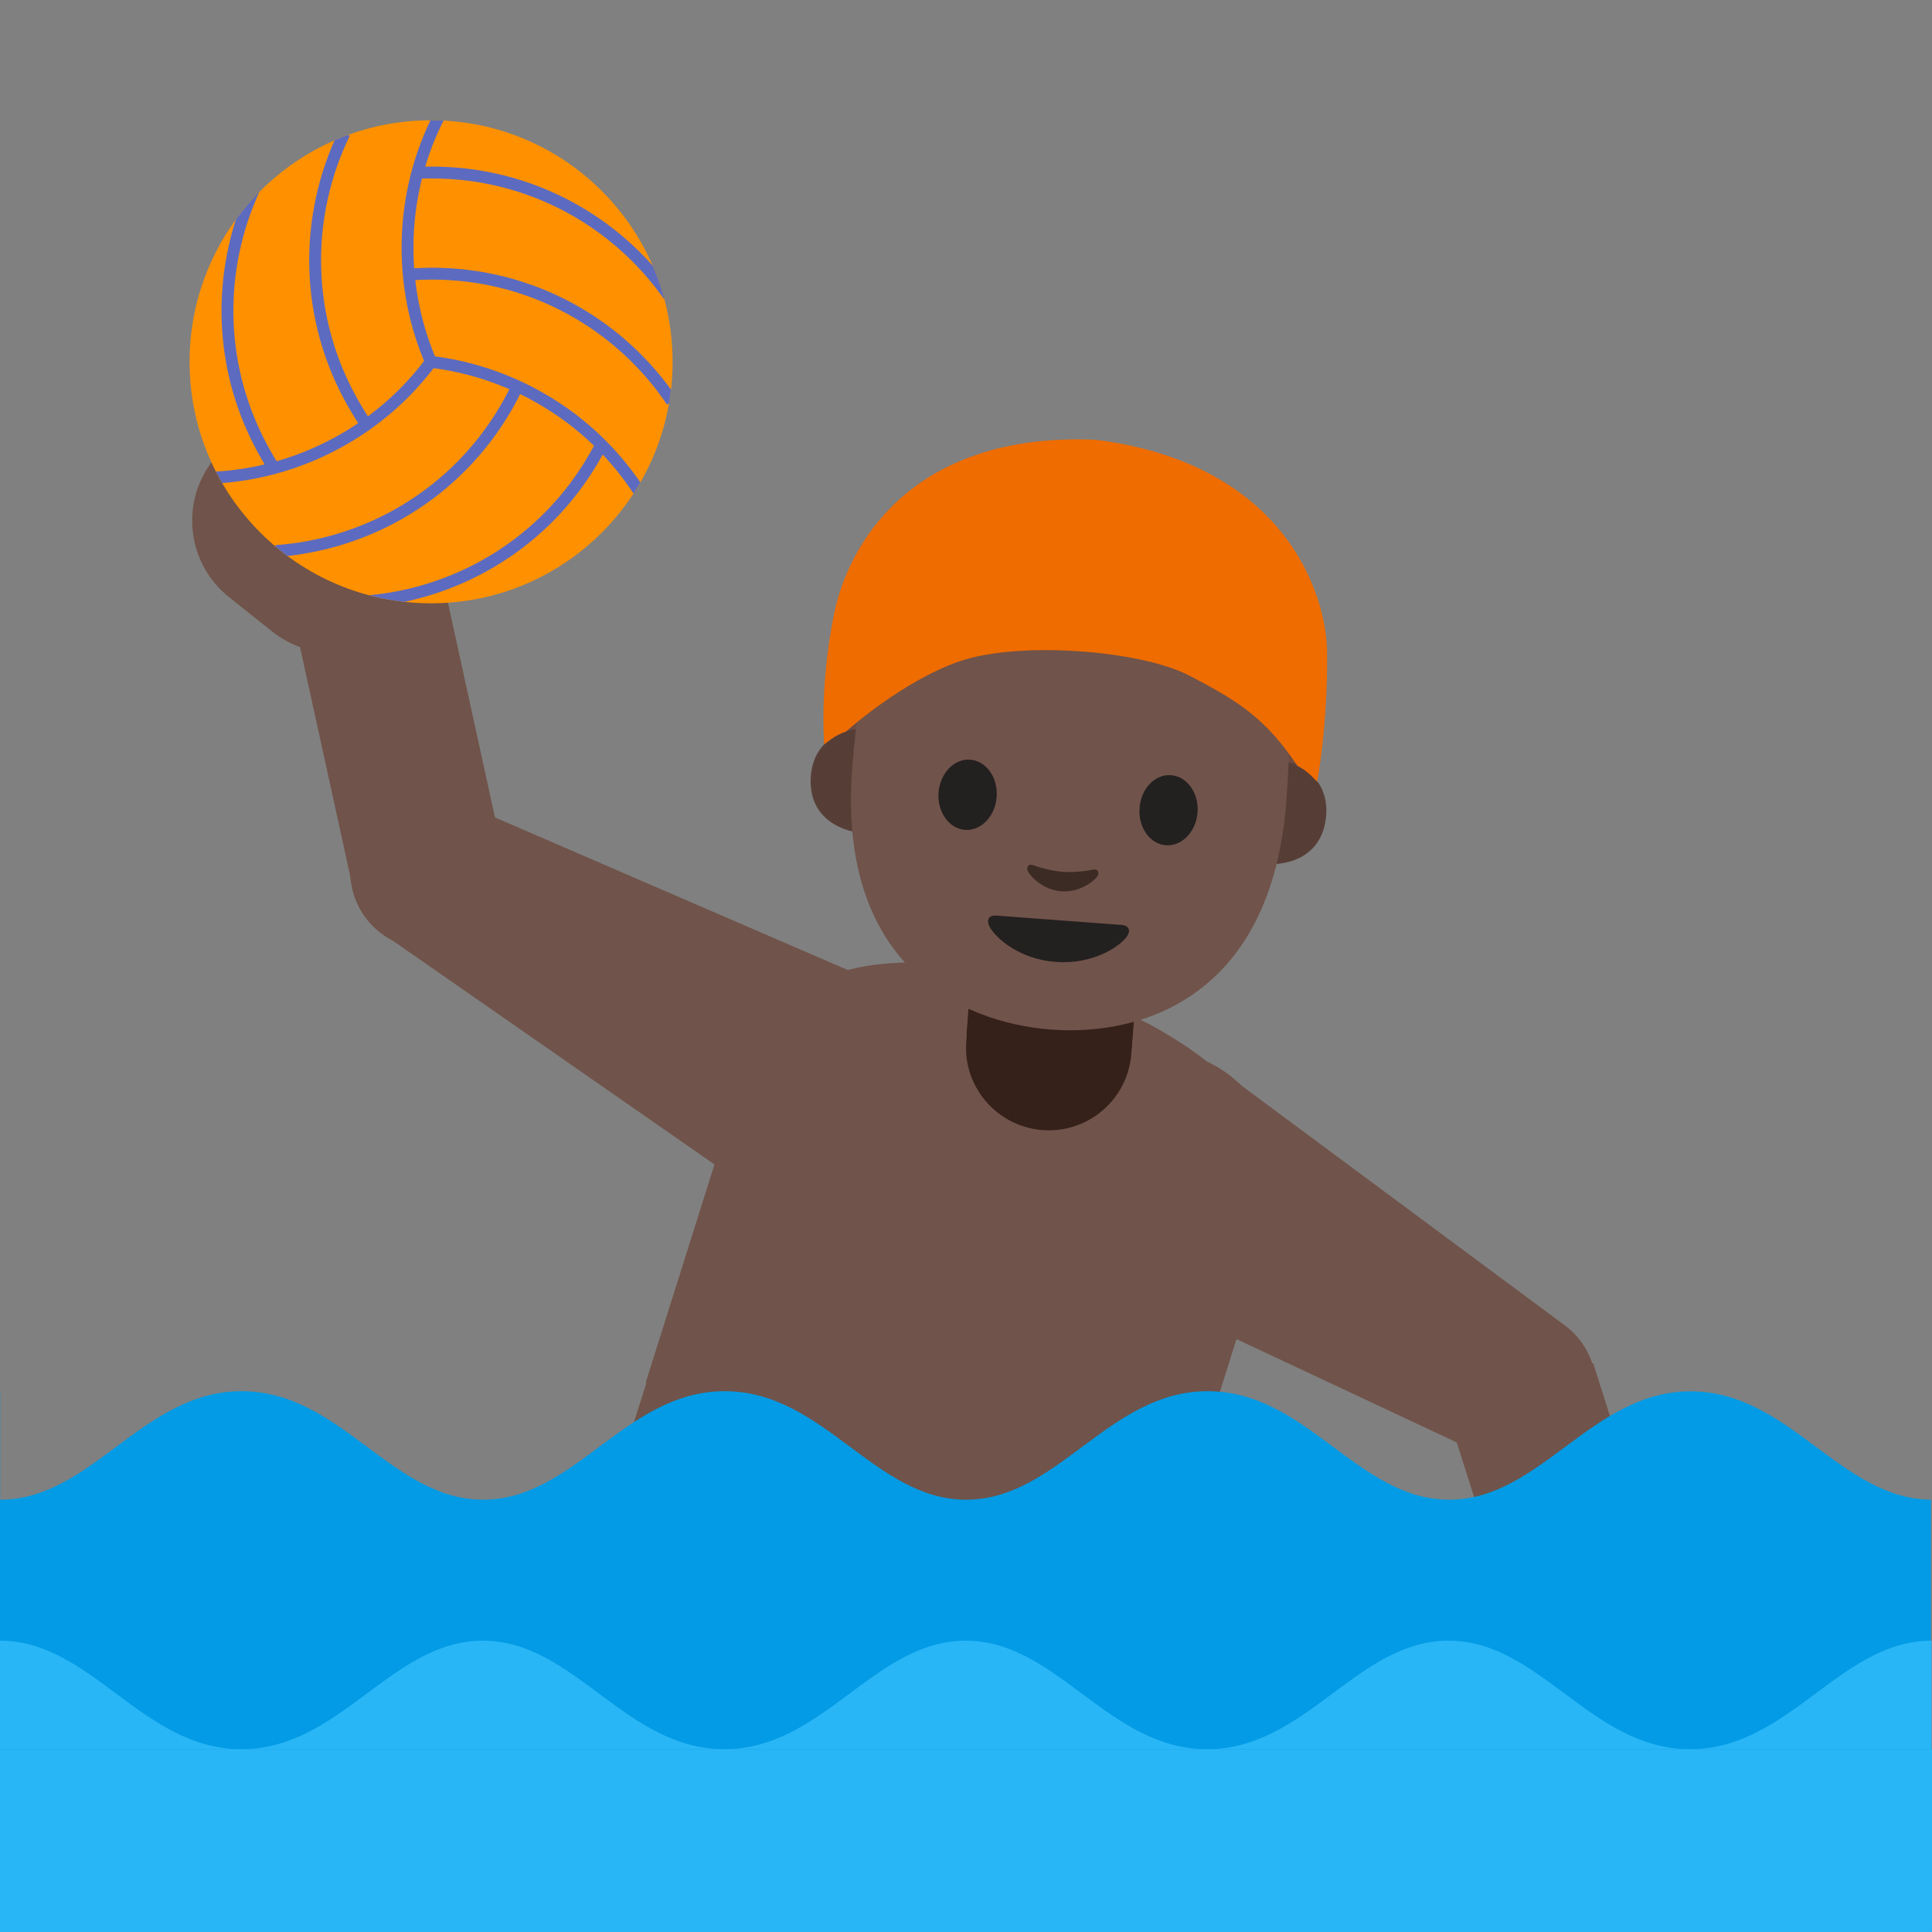 <?xml version="1.0" encoding="utf-8"?>
<!-- Generator: Adobe Illustrator 19.2.1, SVG Export Plug-In . SVG Version: 6.00 Build 0)  -->
<svg version="1.1" id="图层_1" xmlns="http://www.w3.org/2000/svg" xmlns:xlink="http://www.w3.org/1999/xlink" x="0px" y="0px"
	 viewBox="0 0 128 128" style="enable-background:new 0 0 128 128;" xml:space="preserve">
<rect x="0" y="0" width="128" height="128" fill="#808080" stroke="none"/>
<g>
	<g>
		<polygon id="XMLID_1654_" style="fill:#70534A;" points="31.04,53.4 25.72,62.11 49.21,78.45 56.45,64.39 		"/>
		
			<ellipse id="XMLID_1653_" transform="matrix(0.959 -0.282 0.282 0.959 -15.145 10.371)" style="fill:#70534A;" cx="28.4" cy="57.72" rx="5.17" ry="5.17"/>
		<polygon id="XMLID_1652_" style="fill:#70534A;" points="28.71,35.51 18.71,37.55 23.43,59.07 33.42,57.02 		"/>
		<path id="XMLID_1651_" style="fill:#70534A;" d="M14.35,30.2l-0.2,0.25c-2.23,2.79-1.78,6.87,1.01,9.1l2.86,2.28
			c2.79,2.23,6.87,1.78,9.1-1.01l0.2-0.25c2.23-2.79,1.78-6.87-1.01-9.1l-2.86-2.28C20.66,26.95,16.58,27.41,14.35,30.2z"/>
		
			<ellipse transform="matrix(0.458 -0.889 0.889 0.458 -34.848 85.722)" style="fill:#70534A;" cx="52.83" cy="71.42" rx="7.91" ry="7.91"/>
	</g>
	<g>
		<polygon id="XMLID_1647_" style="fill:#70534A;" points="97.89,96.21 103.47,87.66 80.48,70.61 72.82,84.45 		"/>
		
			<ellipse id="XMLID_1646_" transform="matrix(0.967 -0.253 0.253 0.967 -20.008 28.486)" style="fill:#70534A;" cx="100.65" cy="91.97" rx="5.17" ry="5.17"/>
		<polygon id="XMLID_1645_" style="fill:#70534A;" points="102.46,114.25 112.22,111.29 105.55,90.31 95.78,93.26 		"/>
		<path id="XMLID_1644_" style="fill:#70534A;" d="M117.25,118.21l0.18-0.27c1.97-2.99,1.14-7-1.85-8.97l-3.05-2.01
			c-2.99-1.97-7-1.14-8.97,1.85l-0.18,0.27c-1.97,2.99-1.14,7,1.85,8.97l3.05,2.01C111.27,122.03,115.28,121.2,117.25,118.21z"/>
		
			<ellipse transform="matrix(0.484 -0.875 0.875 0.484 -28.302 107.049)" style="fill:#70534A;" cx="76.65" cy="77.53" rx="7.91" ry="7.91"/>
	</g>
	<g>
		<polygon style="fill:#70534A;" points="65.08,81.42 82.49,86.91 72.23,119.47 37.5,108.52 47.76,75.96 		"/>
		<path id="XMLID_1650_" style="fill:#70534A;" d="M63.93,63.98c2.19,0.26,10.17,2.78,12.11,3.82c6.14,3.3,10.01,7.69,8.08,13.83
			l-6.6,20.93l-17.37-5.47L42.78,91.6l6.6-20.93C51.32,64.53,57.01,63.16,63.93,63.98z"/>
	</g>
	<g>
		<g>
			<path id="XMLID_1643_" style="fill:#35201A;" d="M69.07,74.87L69.07,74.87c3.02,0.23,5.65-2.03,5.88-5.05l0.36-4.67l-10.93-0.83
				l-0.36,4.67C63.78,72,66.05,74.64,69.07,74.87z"/>
			<path id="XMLID_1642_" style="fill:#35201A;" d="M64.04,68.53c0,0,2.02,1.01,5.4,1.26c3.38,0.26,5.53-0.33,5.53-0.33l0.41-5.37
				c0.11-1.44-0.72-3.07-2.16-3.17l-6.19-0.47c-1.44-0.11-2.48,1.27-2.59,2.71L64.04,68.53z"/>
		</g>
		<g id="XMLID_1633_">
			<path id="XMLID_1634_" style="fill:#6D4C41;" d="M72.24,30.12c0,0,0.22,0.01,0.32,0.02c0.1,0.01,0.32,0.03,0.32,0.03
				c11.63,1.62,13.65,8.39,14.03,12.98c0.41,4.98,0.34,8.65,0.34,8.65s-0.18-0.22-0.52-0.53c-0.36-0.33-0.78-0.53-0.78-0.53
				l-0.94,4.12l-3.45-8.87c-0.02-0.06-0.07-0.09-0.13-0.09l-2.45,0.08c-2.46,0.09-4.92,0.03-7.38-0.15l0,0.01
				c-0.11-0.01-0.21-0.02-0.32-0.03c-0.11-0.01-0.21-0.01-0.32-0.02l0-0.01c-2.45-0.19-4.89-0.51-7.31-0.97l-2.41-0.45
				c-0.06-0.01-0.12,0.02-0.15,0.07l-4.75,8.25l-0.3-4.21c0,0-0.44,0.14-0.85,0.41c-0.38,0.25-0.59,0.44-0.59,0.44
				s0.23-3.86,1.65-8.65C57.62,36.12,60.81,29.95,72.24,30.12z"/>
			<g id="XMLID_1639_">
				<path id="XMLID_1641_" style="fill:#563E37;" d="M56.62,48.32c0,0-2.68,0.26-2.9,3.1c-0.19,2.51,1.66,3.65,3.59,3.8l0.52-6.81
					L56.62,48.32z"/>
				<path id="XMLID_1640_" style="fill:#563E37;" d="M85.47,50.52c0,0,2.61,0.66,2.39,3.51c-0.19,2.51-2.2,3.36-4.12,3.21l0.52-6.81
					L85.47,50.52z"/>
			</g>
			<path id="XMLID_1638_" style="fill:#70534A;" d="M72.46,30.77c11.4,0.87,13.71,9.93,12.76,22.34
				c-0.98,12.87-9.5,15.57-15.61,15.1c-6.02-0.46-14.13-4.33-13.15-17.29C57.41,38.51,61.07,29.9,72.46,30.77z"/>
			<path id="XMLID_1637_" style="fill:#232020;" d="M75.5,53.53c-0.1,1.28,0.68,2.39,1.74,2.47c1.06,0.08,2-0.89,2.1-2.17
				c0.1-1.28-0.69-2.39-1.75-2.47C76.53,51.27,75.59,52.24,75.5,53.53"/>
			<path id="XMLID_1636_" style="fill:#232020;" d="M66.03,52.81c-0.1,1.28-1.04,2.25-2.1,2.17c-1.06-0.08-1.84-1.19-1.75-2.47
				c0.1-1.28,1.04-2.26,2.1-2.18C65.35,50.42,66.13,51.52,66.03,52.81"/>
			<path id="XMLID_1635_" style="fill:#3C2B24;" d="M68.42,57.31c0.69,0.25,1.42,0.41,1.99,0.45s1.31,0,2.03-0.15
				c0.31-0.06,0.41,0.23,0.28,0.42c-0.25,0.38-1.22,1.11-2.41,1.02c-1.19-0.09-2.04-0.96-2.23-1.37
				C67.99,57.48,68.13,57.21,68.42,57.31z"/>
			<path style="fill:none;" d="M55.9,48.46c0.74-0.43,1.25-1.15,1.86-1.75c1.96-1.93,4.84-2.56,7.57-2.92
				c3.82-0.51,7.75-0.66,11.48,0.29c3.73,0.95,7.27,3.12,9.24,6.43"/>
			<path style="fill:#EF6C00;" d="M72.88,29.17c0,0-0.22-0.02-0.32-0.03c-0.1-0.01-0.32-0.02-0.32-0.02
				c-12.07-0.35-16.08,7.13-16.98,11.55c-0.99,4.9-0.65,8.65-0.65,8.65s0.21-0.19,0.59-0.44c0.41-0.27,0.85-0.41,0.85-0.41
				s3.66-3.31,7.5-4.65c3.91-1.36,11.94-0.75,15.18,0.91c3.42,1.76,5.15,2.92,7.23,6.01c0,0,0.41,0.2,0.78,0.53
				c0.34,0.31,0.52,0.53,0.52,0.53s0.72-3.65,0.66-8.65C87.87,39.36,85.16,30.86,72.88,29.17z"/>
		</g>
	</g>
	<g>
		<defs>
			<circle id="SVGID_55_" cx="28.56" cy="23.97" r="16"/>
		</defs>
		<use xlink:href="#SVGID_55_"  style="overflow:visible;fill:#FF9100;"/>
		<clipPath id="SVGID_1_">
			<use xlink:href="#SVGID_55_"  style="overflow:visible;"/>
		</clipPath>
		<g style="clip-path:url(#SVGID_1_);">
			<g>
				<path style="fill:none;stroke:#5C6BC0;stroke-width:0.787;" d="M28.55,23.98c-1-2.32-1.55-4.88-1.55-7.57
					c0-3.17,0.77-6.16,2.13-8.79"/>
				<path style="fill:none;stroke:#5C6BC0;stroke-width:0.787;" d="M27.64,11.45c0.32-0.02,0.65-0.02,0.98-0.02
					c6.49,0,12.22,3.22,15.69,8.15"/>
				<path style="fill:none;stroke:#5C6BC0;stroke-width:0.787;" d="M27.08,18.19c0.51-0.04,1.02-0.06,1.54-0.06
					c6.62,0,12.46,3.35,15.9,8.46"/>
			</g>
			<g>
				<path style="fill:none;stroke:#5C6BC0;stroke-width:0.787;" d="M28.53,23.97c2.51,0.3,5.01,1.1,7.33,2.44
					c2.75,1.58,4.95,3.75,6.55,6.24"/>
				<path style="fill:none;stroke:#5C6BC0;stroke-width:0.787;" d="M39.84,29.45c-0.15,0.29-0.3,0.58-0.47,0.86
					c-3.24,5.62-8.9,8.97-14.9,9.52"/>
				<path style="fill:none;stroke:#5C6BC0;stroke-width:0.787;" d="M34.28,25.59c-0.22,0.46-0.46,0.92-0.72,1.37
					c-3.31,5.73-9.13,9.11-15.28,9.55"/>
			</g>
			<g>
				<path style="fill:none;stroke:#5C6BC0;stroke-width:0.787;" d="M28.55,23.97c-1.51,2.03-3.45,3.79-5.78,5.13
					c-2.75,1.58-5.72,2.41-8.68,2.55"/>
				<path style="fill:none;stroke:#5C6BC0;stroke-width:0.787;" d="M18.15,31.01c-0.18-0.27-0.35-0.55-0.51-0.84
					c-3.24-5.62-3.32-12.2-0.79-17.67"/>
				<path style="fill:none;stroke:#5C6BC0;stroke-width:0.787;" d="M24.27,28.13c-0.29-0.42-0.56-0.86-0.82-1.31
					c-3.31-5.73-3.32-12.47-0.63-18"/>
			</g>
		</g>
	</g>
</g>
<path style="fill:#039BE5;" d="M96.01,99.36c-6.06,0-9.43-7.19-16-7.19s-9.93,7.19-16,7.19s-9.43-7.19-16-7.19
	c-6.57,0-9.93,7.19-16,7.19s-9.43-7.19-16-7.19s-9.93,7.19-16,7.19v-7.19H0V128h127.93V99.36c-6.01-0.06-9.38-7.18-15.92-7.18
	C105.44,92.18,102.07,99.36,96.01,99.36z"/>
<g id="XMLID_1712_">
	<g id="XMLID_1714_">
		<path id="XMLID_1719_" style="fill:#29B6F6;" d="M127.97,108.7c-6.06,0-9.43,7.19-16,7.19h16V108.7z"/>
		<path id="XMLID_1718_" style="fill:#29B6F6;" d="M111.97,115.89c-6.57,0-9.93-7.19-16-7.19s-9.43,7.19-16,7.19h16H111.97z"/>
		<path id="XMLID_1717_" style="fill:#29B6F6;" d="M79.98,115.89c-6.57,0-9.93-7.19-16-7.19s-9.43,7.19-16,7.19h16H79.98z"/>
		<path id="XMLID_1716_" style="fill:#29B6F6;" d="M47.99,115.89c-6.57,0-9.93-7.19-16-7.19s-9.43,7.19-16,7.19h16H47.99z"/>
		<path id="XMLID_1715_" style="fill:#29B6F6;" d="M16,115.89c-6.57,0-9.93-7.19-16-7.19l0,7.19H16z"/>
	</g>
	
		<rect id="XMLID_1713_" x="0" y="115.89" transform="matrix(-1 8.976984e-11 -8.976984e-11 -1 128 243.889)" style="fill:#29B6F6;" width="128" height="12.11"/>
</g>
<g>
	<path id="XMLID_127_" style="fill:#232020;" d="M74.31,61.28c-0.58-0.04-4.15-0.31-4.15-0.31s-3.57-0.27-4.15-0.31
		c-0.48-0.04-0.7,0.27-0.43,0.77c0.39,0.7,1.93,2.12,4.37,2.3c2.44,0.18,4.17-0.99,4.66-1.62C74.97,61.65,74.79,61.32,74.31,61.28z"
		/>
</g>
<g>
	<g id="XMLID_118_">
		<defs>
			<rect id="XMLID_119_" x="129" y="-64" width="128" height="128"/>
		</defs>
		<clipPath id="XMLID_2_">
			<use xlink:href="#XMLID_119_"  style="overflow:visible;"/>
		</clipPath>
		<g style="clip-path:url(#XMLID_2_);">
			<path id="XMLID_613_" d="M209.74,34.86c-5.7-1.08-27.77-1.08-33.47,0C158.22,38.29,145,46.25,145,63.22v20.9l48,0.01l48-0.01
				v-20.9C241,46.25,227.78,38.29,209.74,34.86z"/>
			<polygon style="fill:#FFFFFF;" points="192.52,34.05 208.54,36.27 208.54,71.17 192.52,71.17 			"/>
			<path style="fill:#444444;" d="M203.04,36.13c0,0,4.42,3.24,4.58,10.16c0.18,7.55-6.16,36.54-15.58,53.11l14.68-2.22l15.98-38.55
				l-7.65-5.04l6.47-4.99c0,0-6.22-11-14.96-15.3c-4.25-0.76-12.37-1.1-14.03-1.05l-0.02,1.8L203.04,36.13z"/>
			<polygon style="fill:#FFFFFF;" points="192.52,34.05 176.5,36.27 176.5,71.17 192.52,71.17 			"/>
			<path style="fill:#444444;" d="M182,36.13c0,0-4.42,3.24-4.58,10.16c-0.18,7.55,6.16,36.54,15.58,53.11l-14.68-2.22l-15.98-38.55
				l7.65-5.04l-6.47-4.99c0,0,6.22-11,14.96-15.3c4.25-0.76,12.37-1.1,14.03-1.05l0.02,1.8L182,36.13z"/>
			<path id="XMLID_612_" style="fill:#35201A;" d="M192.5,47.35L192.5,47.35c-6.08,0-10.5-4.93-10.5-11.01v-9.16h21v9.16
				C203,42.42,198.58,47.35,192.5,47.35z"/>
			<g>
				<g id="XMLID_609_">
					<path id="XMLID_125_" style="fill:#563E37;" d="M226.56-11.09c0,0,6.1,1.06,6.1,7.62c0,5.79-4.45,8.08-8.9,8.08v-15.7H226.56z"
						/>
					<path id="XMLID_610_" style="fill:#563E37;" d="M160.05-11.09c0,0-6.1,1.06-6.1,7.62c0,5.79,4.45,8.08,8.9,8.08v-15.7H160.05z"
						/>
				</g>
				<path id="XMLID_608_" style="fill:#70534A;" d="M193.31-54.09c-26.28,0-33.16,20.37-33.16,48.99
					c0,29.68,19.07,37.35,33.16,37.35c13.88,0,33.16-7.45,33.16-37.35C226.46-33.72,219.59-54.09,193.31-54.09z"/>
				<path id="XMLID_124_" style="fill:#232020;" d="M182.39-2.45c0,2.95-1.98,5.35-4.43,5.35c-2.45,0-4.44-2.4-4.44-5.35
					c0-2.96,1.99-5.36,4.44-5.36C180.41-7.8,182.39-5.41,182.39-2.45"/>
				<path id="XMLID_123_" style="fill:#232020;" d="M204.22-2.45c0,2.95,1.98,5.35,4.44,5.35c2.44,0,4.43-2.4,4.43-5.35
					c0-2.96-1.99-5.36-4.43-5.36C206.2-7.8,204.22-5.41,204.22-2.45"/>
				<path id="XMLID_122_" style="fill:#261819;" d="M202.9,15.63c-1.34,0-9.6,0-9.6,0s-8.25,0-9.6,0c-1.1,0-1.57,0.74-0.85,1.85
					c1.02,1.55,4.8,4.53,10.44,4.53c5.64,0,9.42-2.98,10.44-4.53C204.47,16.37,204,15.63,202.9,15.63z"/>
				<path id="XMLID_121_" style="fill:#35201A;" d="M197.94,7.48c-1.63,0.46-3.33,0.69-4.64,0.69c-1.31,0-3-0.23-4.64-0.69
					c-0.7-0.2-0.97,0.46-0.72,0.9c0.52,0.91,2.6,2.75,5.36,2.75c2.75,0,4.84-1.84,5.36-2.75C198.91,7.94,198.64,7.28,197.94,7.48z"
					/>
				<path id="XMLID_120_" style="fill:#211E1E;" d="M194.1-57.83c0,0-0.51-0.02-0.73-0.01c-0.22,0-0.73,0.01-0.73,0.01
					c-28.36,0.55-36.91,17.61-36.91,29.44c0,11.5,0.01,19.94,0.01,19.94s0.45-0.47,1.28-1.12c0.89-0.69,1.87-1.08,1.87-1.08
					l1.43,9.61l9.45-19.74c0.06-0.12,0.19-0.2,0.32-0.18l5.6,0.62c5.63,0.63,11.28,0.93,16.94,0.94v0.01c0.24,0,0.49-0.01,0.73-0.01
					c0.24,0,0.49,0.01,0.73,0.01v-0.01c5.65-0.02,11.31-0.32,16.94-0.94l5.6-0.62c0.13-0.01,0.26,0.06,0.32,0.18l9.45,19.74
					l1.43-9.61c0,0,0.98,0.39,1.87,1.08c0.83,0.65,1.28,1.12,1.28,1.12s0.01-8.45,0.01-19.94C231.01-40.22,222.46-57.29,194.1-57.83
					z"/>
			</g>
		</g>
		<g style="clip-path:url(#XMLID_2_);">
			<g>
				<g>
					<path d="M194.37,45.13c1.55-1.07,3.01-1.84,4.5-2.79c1.19-0.76,3.2-2.17,5.09-1.45c1.6,0.61,1.03,2.8,1.03,5.66
						c0,3.36,0.57,5.31-0.7,5.87c-1.71,0.76-3.96-0.58-5.84-1.4c-1.07-0.46-4.13-1.86-4.65-2.67
						C193.28,47.55,193.31,45.66,194.37,45.13z"/>
					<path style="fill:#444444;" d="M202.28,44.84c0.03,0.24-1.66,0.78-3.79,1.22s-3.88,0.6-3.91,0.36
						c-0.03-0.24,1.66-0.78,3.79-1.22S202.25,44.6,202.28,44.84z"/>
					<path style="fill:#444444;" d="M202.31,48.83c-0.02,0.24-1.78,0.18-3.92-0.13c-2.14-0.31-3.86-0.75-3.84-0.99
						s1.78-0.18,3.92,0.13C200.61,48.15,202.33,48.59,202.31,48.83z"/>
				</g>
				<g>
					<path d="M190.63,45.13c-1.55-1.07-3.01-1.84-4.5-2.79c-1.19-0.76-3.2-2.17-5.09-1.45c-1.6,0.61-1.03,2.8-1.03,5.66
						c0,3.36-0.57,5.31,0.7,5.87c1.71,0.76,3.96-0.58,5.84-1.4c1.07-0.46,4.13-1.86,4.65-2.67
						C191.71,47.55,191.69,45.66,190.63,45.13z"/>
					<path style="fill:#444444;" d="M182.72,44.84c-0.03,0.24,1.66,0.78,3.79,1.22c2.13,0.44,3.88,0.6,3.91,0.36
						c0.03-0.24-1.66-0.78-3.79-1.22S182.75,44.6,182.72,44.84z"/>
					<path style="fill:#444444;" d="M182.69,48.83c0.02,0.24,1.78,0.18,3.92-0.13c2.14-0.31,3.86-0.75,3.84-0.99
						c-0.02-0.24-1.78-0.18-3.92,0.13C184.39,48.15,182.67,48.59,182.69,48.83z"/>
				</g>
			</g>
			<path d="M195.92,47.16c0,1.95-1.53,3.07-3.42,3.07s-3.42-1.12-3.42-3.07c0-1.95,0.85-3.52,3.42-3.52
				C194.96,43.64,195.92,45.22,195.92,47.16z"/>
		</g>
	</g>
	<circle style="fill:#232020;" cx="192.5" cy="54.63" r="1.59"/>
	<circle style="fill:#232020;" cx="192.5" cy="60.08" r="1.59"/>
</g>
</svg>
